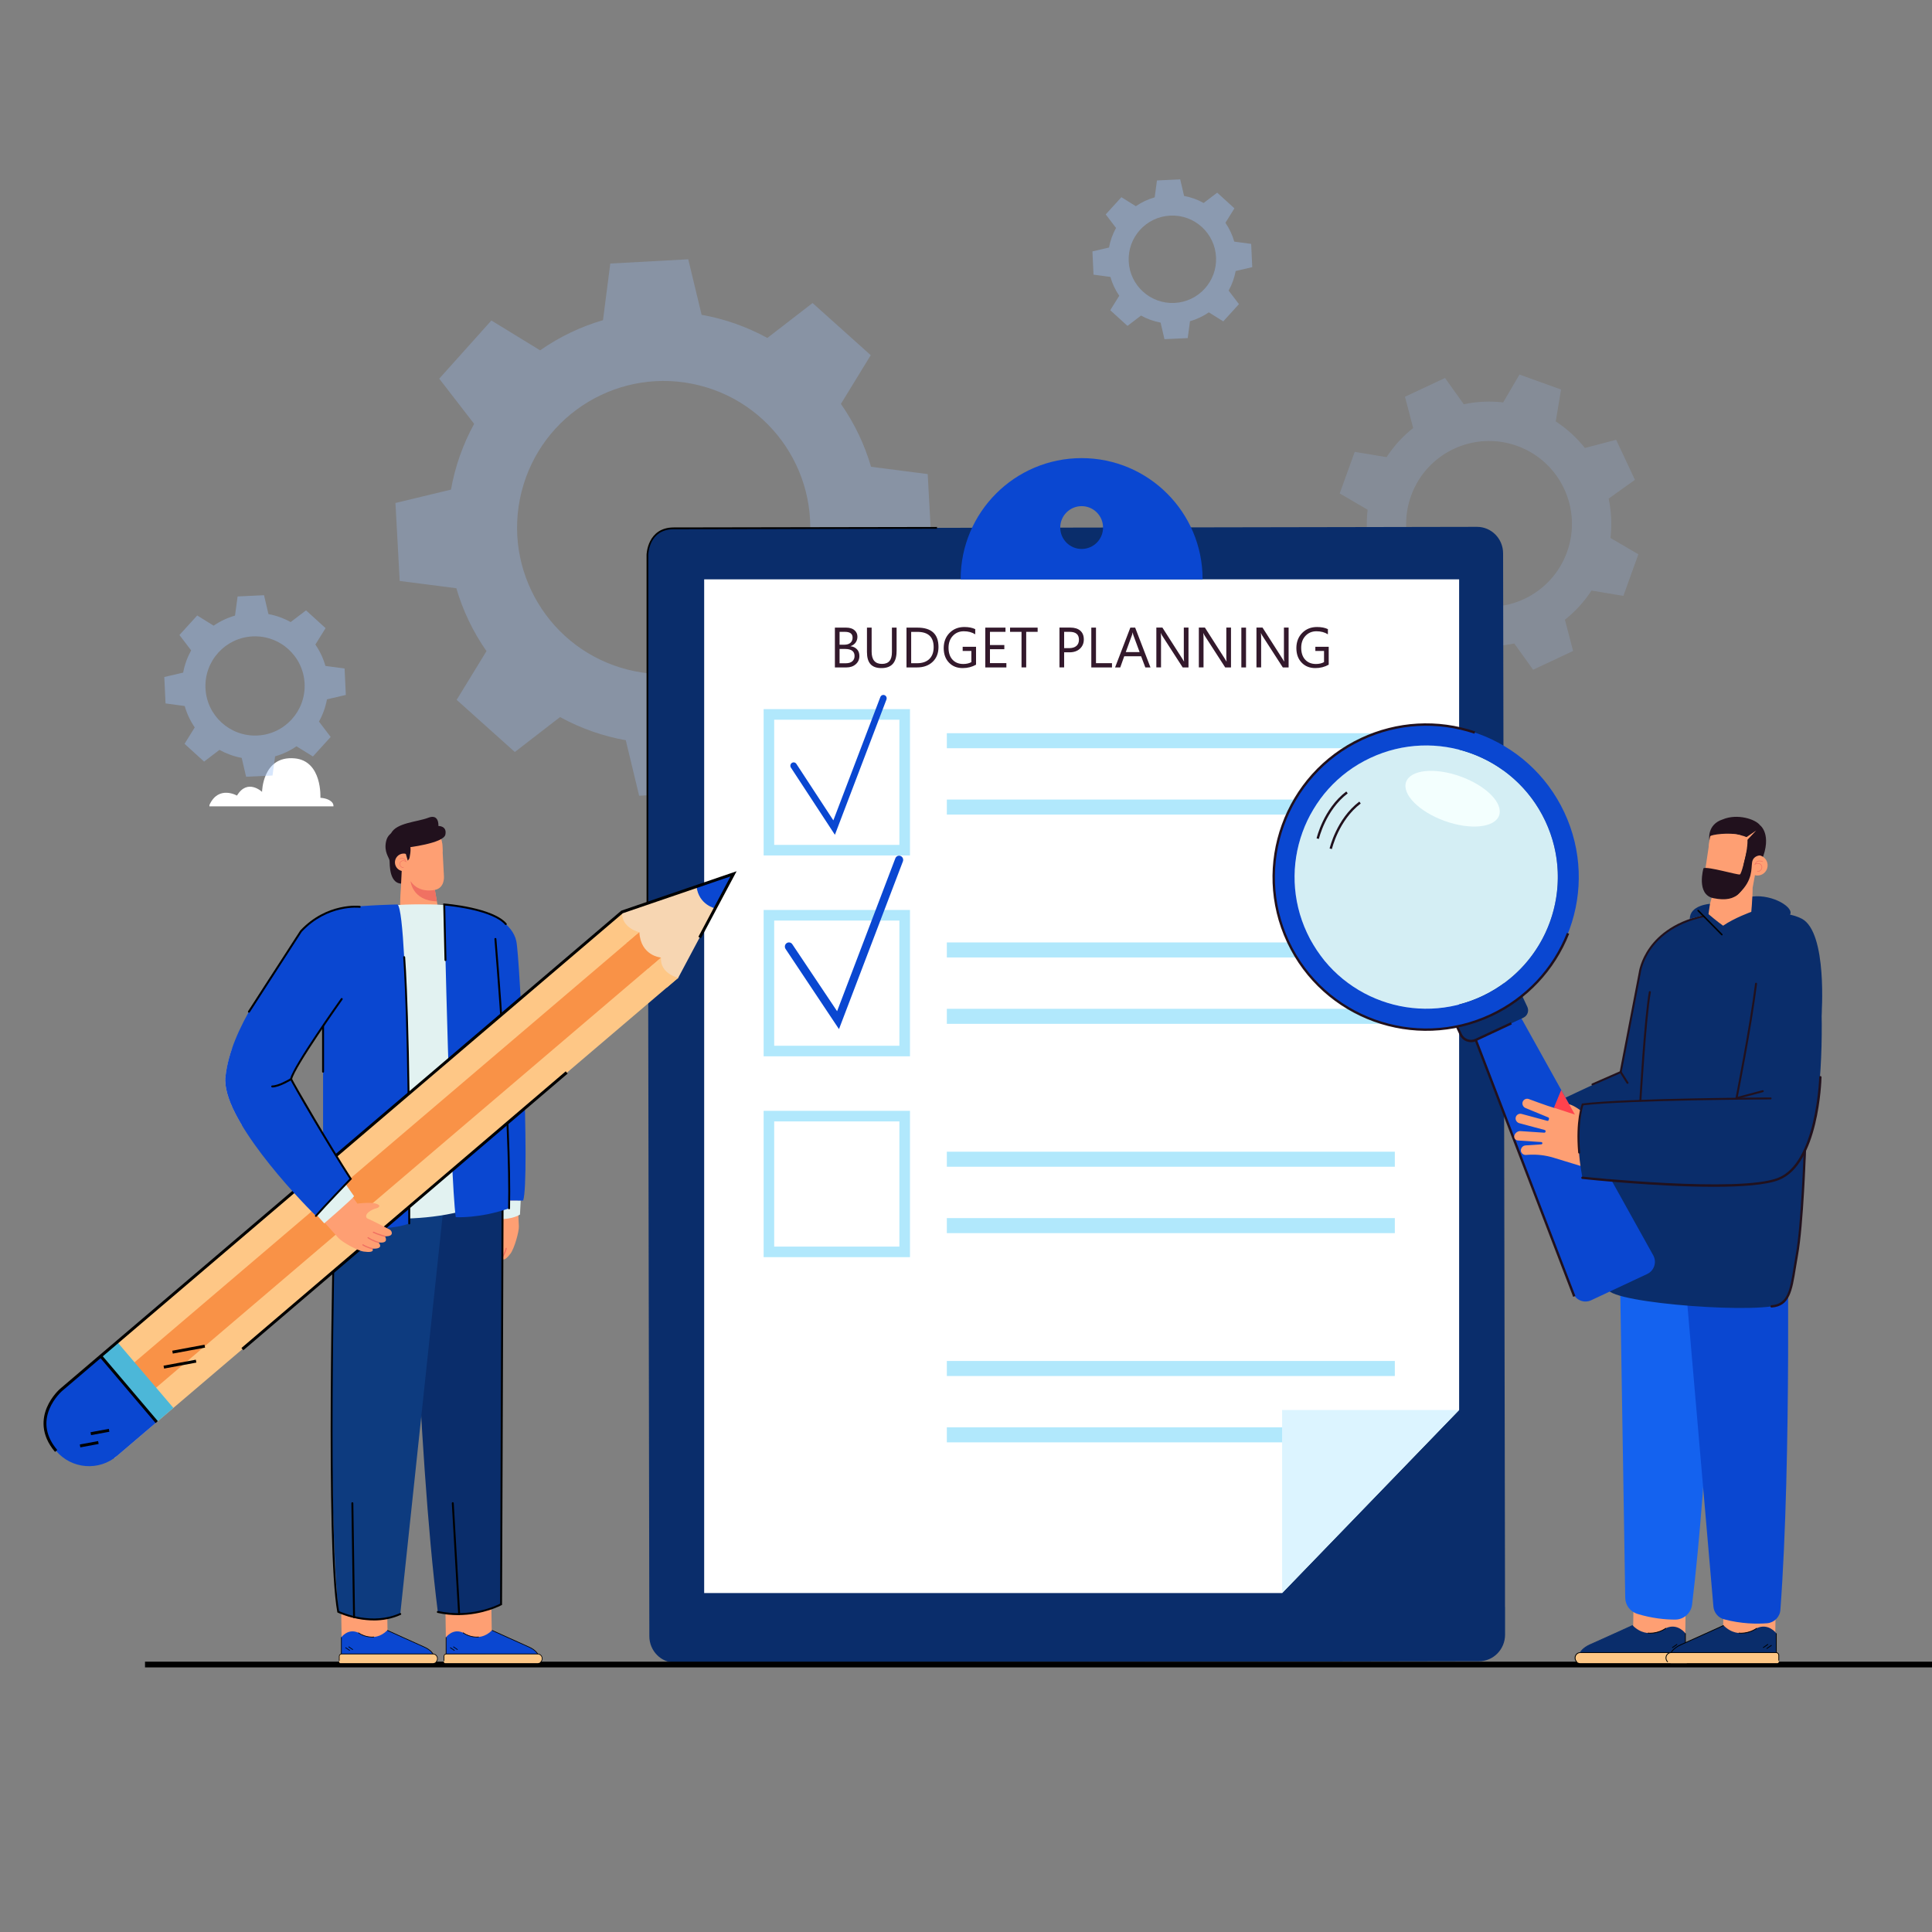 <svg xmlns="http://www.w3.org/2000/svg" viewBox="0 0 500 500"><rect x="0" y="0" width="500" height="500" fill="#808080" stroke="none"/><defs><style>.cls-1{fill:#f3fffe;}.cls-2{fill:#f7d6b2;}.cls-3{fill:#f99247;}.cls-4{fill:#f07162;}.cls-5{fill:#fff;}.cls-6{fill:#e2f2f1;}.cls-7{fill:#ff424d;}.cls-8{fill:#fec786;}.cls-9{fill:#fe9f73;}.cls-10{fill:#33192c;}.cls-11{fill:#b1e8fc;}.cls-12{fill:#dcf4ff;}.cls-13{fill:#d4eef4;}.cls-14{fill:#21111d;}.cls-15{fill:#0a47d1;}.cls-16{fill:#1462ef;}.cls-17{fill:#0a2d6b;}.cls-18{fill:#0d3b7f;}.cls-19{fill:#4cb7d8;}.cls-20{mix-blend-mode:multiply;}.cls-21{opacity:.2;}.cls-21,.cls-22,.cls-23{fill:#9bc0f7;}.cls-24{isolation:isolate;}.cls-22{opacity:.3;}.cls-23{opacity:.4;}</style></defs><g class="cls-24"><g id="Layer_1"><path class="cls-21" d="M353.94,131.92c-.41,3.45-.23,6.89,.47,10.19l-6.8,4.86,2.43,5.18,2.43,5.18,8.09-2.12c2.09,2.65,4.63,4.98,7.54,6.88l-1.37,8.25,5.38,1.94,5.38,1.94,4.22-7.22c3.45,.41,6.89,.23,10.19-.47l4.86,6.8,5.18-2.43,5.18-2.43-2.12-8.09c2.65-2.09,4.98-4.63,6.88-7.54l8.25,1.37,1.94-5.38,1.94-5.38-7.22-4.22c.41-3.45,.23-6.89-.47-10.19l6.8-4.86-2.43-5.18-2.43-5.18-8.09,2.12c-2.09-2.65-4.63-4.98-7.54-6.88l1.37-8.25-5.38-1.94-5.38-1.94-4.22,7.22c-3.45-.41-6.89-.23-10.19,.47l-4.86-6.8-5.18,2.43-5.18,2.43,2.12,8.09c-2.65,2.09-4.98,4.63-6.88,7.54l-8.25-1.37-1.94,5.38-1.94,5.38,7.22,4.22Zm38.72-16.51c11.14,4.03,16.91,16.33,12.88,27.47-4.03,11.14-16.33,16.91-27.47,12.88-11.14-4.03-16.91-16.33-12.88-27.47,4.03-11.14,16.33-16.91,27.47-12.88Z"></path><path class="cls-5" d="M86.3,208.68c.03-.36-.09-.74-.38-1.06-.54-.57-1.46-1.04-3-1.15,0,0,.53-9.58-6.7-10.21-8.3-.73-8.4,8.68-8.4,8.68,0,0-3.77-3.58-6.49,.96,0,0-4.7-2.72-7.07,2.3-.07,.16-.09,.32-.06,.48h32.11Z"></path><path class="cls-22" d="M122.7,109.7c-2.95,5.39-4.95,11.14-5.99,17.01l-14.37,3.46,.55,10.09,.55,10.09,14.66,1.89c1.67,5.73,4.28,11.23,7.8,16.27l-7.72,12.61,7.53,6.75,7.53,6.75,11.7-9.04c5.39,2.95,11.14,4.95,17.01,5.99l3.46,14.37,10.09-.55,10.09-.55,1.89-14.66c5.73-1.67,11.23-4.28,16.27-7.8l12.62,7.72,6.75-7.53,6.75-7.53-9.04-11.7c2.95-5.39,4.95-11.14,5.99-17.01l14.37-3.46-.55-10.09-.55-10.09-14.66-1.89c-1.67-5.73-4.28-11.23-7.8-16.27l7.72-12.61-7.53-6.75-7.53-6.75-11.7,9.04c-5.39-2.95-11.14-4.95-17.01-5.99l-3.46-14.37-10.09,.55-10.09,.55-1.89,14.66c-5.73,1.67-11.23,4.28-16.27,7.8l-12.61-7.72-6.75,7.53-6.75,7.53,9.04,11.7Zm58.29-9.96c20.32,5.1,32.66,25.7,27.56,46.02-5.1,20.32-25.7,32.66-46.02,27.56-20.32-5.1-32.66-25.7-27.56-46.02,5.1-20.32,25.7-32.66,46.02-27.56Z"></path><g><path class="cls-17" d="M389.49,415.88v-6.81s-.49-265.86-.49-265.86c0-3.8-3.03-6.87-6.76-6.86l-207.96,.38c-3.73,0-6.74,3.09-6.73,6.88l.5,279.84c0,3.8,3.03,6.87,6.76,6.86l207.96-.38c3.73,0,6.74-3.09,6.74-6.88v-7.16Z"></path><polygon class="cls-5" points="182.24 412.28 182.24 149.93 377.62 149.93 377.62 364.9 331.81 412.28 182.24 412.28"></polygon><path class="cls-15" d="M279.93,118.56c-17.29,0-31.31,14.02-31.31,31.31,0,.02,0,.04,0,.07h62.61s0-.04,0-.07c0-17.29-14.02-31.31-31.31-31.31Zm0,23.51c-3.06,0-5.54-2.48-5.54-5.54s2.48-5.54,5.54-5.54,5.54,2.48,5.54,5.54-2.48,5.54-5.54,5.54Z"></path><path class="cls-11" d="M235.5,221.39h-37.87v-37.87h37.87v37.87Zm-35.14-2.73h32.4v-32.4h-32.4v32.4Z"></path><path class="cls-11" d="M235.5,273.37h-37.87v-37.87h37.87v37.87Zm-35.14-2.73h32.4v-32.4h-32.4v32.4Z"></path><path class="cls-11" d="M235.5,325.35h-37.87v-37.87h37.87v37.87Zm-35.14-2.73h32.4v-32.4h-32.4v32.4Z"></path><g><rect class="cls-11" x="245.04" y="189.75" width="115.94" height="3.89"></rect><rect class="cls-11" x="245.04" y="206.92" width="115.94" height="3.89"></rect></g><g><rect class="cls-11" x="245.04" y="243.9" width="115.94" height="3.89"></rect><rect class="cls-11" x="245.04" y="261.08" width="115.94" height="3.89"></rect></g><g><rect class="cls-11" x="245.04" y="298.06" width="115.94" height="3.89"></rect><rect class="cls-11" x="245.04" y="315.24" width="115.94" height="3.89"></rect></g><g><rect class="cls-11" x="245.04" y="352.22" width="115.94" height="3.89"></rect><rect class="cls-11" x="245.04" y="369.39" width="115.94" height="3.89"></rect></g><path class="cls-15" d="M216.07,216.04l-11.38-17.38c-.26-.4-.16-.94,.23-1.21,.39-.27,.92-.16,1.18,.24l9.57,14.62,12.16-31.91c.17-.45,.66-.67,1.1-.49,.44,.18,.65,.68,.48,1.13l-13.34,35.01Z"></path><path class="cls-15" d="M217.13,266.34l-13.83-20.76c-.32-.49-.2-1.17,.29-1.5,.48-.33,1.14-.2,1.46,.29l11.59,17.33,15.07-39.56c.21-.56,.82-.83,1.36-.61,.54,.22,.81,.84,.6,1.4l-16.54,43.4Z"></path><polygon class="cls-12" points="377.62 364.9 331.81 412.28 331.81 364.9 377.62 364.9"></polygon><path d="M167.79,239.67h-.46v-96.06c0-.07,.16-7.1,7.04-7.11l68.12-.12v.46s-68.12,.12-68.12,.12c-6.43,.01-6.59,6.39-6.59,6.66v96.06Z"></path><g><path class="cls-10" d="M216.07,172.73v-10.3h2.93c.89,0,1.6,.22,2.12,.65,.52,.44,.78,1,.78,1.7,0,.58-.16,1.09-.47,1.52-.32,.43-.75,.74-1.31,.92v.03c.69,.08,1.25,.34,1.67,.79,.42,.44,.62,1.02,.62,1.73,0,.88-.32,1.59-.95,2.14-.63,.55-1.43,.82-2.39,.82h-3Zm1.21-9.2v3.32h1.24c.66,0,1.18-.16,1.56-.48,.38-.32,.57-.77,.57-1.35,0-1-.66-1.5-1.97-1.5h-1.39Zm0,4.41v3.71h1.64c.71,0,1.26-.17,1.65-.5,.39-.34,.59-.79,.59-1.38,0-1.22-.83-1.82-2.48-1.82h-1.39Z"></path><path class="cls-10" d="M232.03,168.56c0,2.89-1.3,4.34-3.91,4.34s-3.75-1.39-3.75-4.17v-6.3h1.21v6.22c0,2.11,.89,3.17,2.67,3.17s2.58-1.02,2.58-3.06v-6.33h1.21v6.13Z"></path><path class="cls-10" d="M234.6,172.73v-10.3h2.84c3.63,0,5.44,1.67,5.44,5.02,0,1.59-.5,2.87-1.51,3.83-1.01,.96-2.36,1.45-4.05,1.45h-2.73Zm1.21-9.2v8.11h1.54c1.35,0,2.4-.36,3.15-1.08,.75-.72,1.13-1.75,1.13-3.07,0-2.64-1.4-3.96-4.21-3.96h-1.61Z"></path><path class="cls-10" d="M252.6,172.02c-1.03,.58-2.18,.88-3.45,.88-1.47,0-2.66-.47-3.56-1.42-.91-.95-1.36-2.2-1.36-3.76s.5-2.9,1.51-3.92c1.01-1.02,2.28-1.53,3.83-1.53,1.12,0,2.06,.18,2.82,.55v1.34c-.83-.53-1.82-.79-2.96-.79s-2.1,.4-2.84,1.19c-.74,.79-1.11,1.82-1.11,3.09s.34,2.33,1.03,3.07c.68,.74,1.61,1.12,2.79,1.12,.8,0,1.5-.16,2.09-.48v-2.89h-2.25v-1.09h3.46v4.67Z"></path><path class="cls-10" d="M260.45,172.73h-5.46v-10.3h5.23v1.09h-4.02v3.42h3.72v1.08h-3.72v3.6h4.25v1.09Z"></path><path class="cls-10" d="M268.55,163.52h-2.97v9.2h-1.21v-9.2h-2.97v-1.09h7.14v1.09Z"></path><path class="cls-10" d="M275.4,168.83v3.89h-1.21v-10.3h2.83c1.1,0,1.95,.27,2.56,.8,.61,.54,.91,1.29,.91,2.27s-.34,1.78-1.01,2.4c-.67,.62-1.58,.93-2.72,.93h-1.36Zm0-5.31v4.22h1.26c.83,0,1.47-.19,1.91-.57,.44-.38,.66-.92,.66-1.61,0-1.36-.8-2.04-2.41-2.04h-1.41Z"></path><path class="cls-10" d="M287.77,172.73h-5.34v-10.3h1.21v9.2h4.14v1.09Z"></path><path class="cls-10" d="M297.75,172.73h-1.34l-1.09-2.89h-4.37l-1.03,2.89h-1.34l3.95-10.3h1.25l3.96,10.3Zm-2.82-3.97l-1.62-4.39c-.05-.14-.11-.37-.16-.69h-.03c-.05,.29-.1,.52-.17,.69l-1.6,4.39h3.57Z"></path><path class="cls-10" d="M307.56,172.73h-1.48l-5.3-8.21c-.13-.21-.24-.42-.33-.65h-.04c.04,.22,.06,.69,.06,1.41v7.44h-1.21v-10.3h1.57l5.16,8.08c.22,.34,.35,.56,.42,.69h.03c-.05-.3-.07-.8-.07-1.52v-7.25h1.21v10.3Z"></path><path class="cls-10" d="M318.56,172.73h-1.48l-5.3-8.21c-.13-.21-.24-.42-.33-.65h-.04c.04,.22,.06,.69,.06,1.41v7.44h-1.21v-10.3h1.57l5.16,8.08c.22,.34,.35,.56,.42,.69h.03c-.05-.3-.07-.8-.07-1.52v-7.25h1.21v10.3Z"></path><path class="cls-10" d="M322.47,172.73h-1.21v-10.3h1.21v10.3Z"></path><path class="cls-10" d="M333.47,172.73h-1.48l-5.3-8.21c-.13-.21-.24-.42-.33-.65h-.04c.04,.22,.06,.69,.06,1.41v7.44h-1.21v-10.3h1.57l5.16,8.08c.22,.34,.35,.56,.42,.69h.03c-.05-.3-.07-.8-.07-1.52v-7.25h1.21v10.3Z"></path><path class="cls-10" d="M343.87,172.02c-1.03,.58-2.18,.88-3.45,.88-1.47,0-2.66-.47-3.56-1.42-.91-.95-1.36-2.2-1.36-3.76s.5-2.9,1.51-3.92c1.01-1.02,2.28-1.53,3.83-1.53,1.12,0,2.06,.18,2.82,.55v1.34c-.83-.53-1.82-.79-2.96-.79s-2.1,.4-2.84,1.19c-.74,.79-1.11,1.82-1.11,3.09s.34,2.33,1.03,3.07c.68,.74,1.61,1.12,2.79,1.12,.8,0,1.5-.16,2.09-.48v-2.89h-2.25v-1.09h3.46v4.67Z"></path></g></g><path class="cls-23" d="M47.8,182.72c.57,2,1.45,3.86,2.6,5.53l-2.64,4.25,2.53,2.3,2.53,2.3,3.98-3.03c1.77,.98,3.7,1.69,5.75,2.07l1.14,4.88,3.42-.16,3.42-.16,.67-4.96c2-.57,3.86-1.45,5.53-2.6l4.25,2.64,2.3-2.53,2.3-2.53-3.03-3.98c.98-1.76,1.69-3.7,2.07-5.75l4.88-1.14-.16-3.42-.16-3.42-4.96-.67c-.57-2-1.45-3.86-2.6-5.53l2.64-4.25-2.53-2.3-2.53-2.3-3.98,3.03c-1.76-.98-3.7-1.69-5.75-2.07l-1.14-4.88-3.42,.16-3.42,.16-.67,4.96c-2,.57-3.86,1.45-5.53,2.6l-4.25-2.64-2.3,2.53-2.3,2.53,3.03,3.98c-.98,1.77-1.69,3.7-2.07,5.75l-4.88,1.14,.16,3.42,.16,3.42,4.96,.67Zm17.6-18.02c7.08-.33,13.1,5.14,13.43,12.22,.33,7.08-5.14,13.1-12.22,13.43-7.08,.33-13.1-5.14-13.43-12.22-.33-7.08,5.14-13.1,12.22-13.43Z"></path><path class="cls-23" d="M287.37,71.67c.5,1.76,1.28,3.4,2.29,4.87l-2.33,3.74,2.23,2.03,2.23,2.03,3.51-2.67c1.56,.87,3.26,1.49,5.06,1.82l1,4.29,3.01-.14,3.01-.14,.59-4.37c1.76-.5,3.4-1.28,4.87-2.29l3.74,2.33,2.03-2.23,2.03-2.23-2.67-3.51c.87-1.55,1.49-3.26,1.82-5.06l4.29-1-.14-3.01-.14-3.01-4.37-.59c-.5-1.76-1.28-3.4-2.29-4.87l2.33-3.74-2.23-2.03-2.23-2.03-3.51,2.67c-1.55-.87-3.26-1.49-5.06-1.82l-1-4.29-3.01,.14-3.01,.14-.59,4.37c-1.76,.5-3.4,1.28-4.87,2.29l-3.74-2.33-2.03,2.23-2.03,2.23,2.67,3.51c-.87,1.55-1.49,3.26-1.82,5.06l-4.29,1,.14,3.01,.14,3.01,4.37,.59Zm15.51-15.87c6.24-.29,11.54,4.53,11.83,10.77,.29,6.24-4.53,11.54-10.77,11.83-6.24,.29-11.54-4.53-11.83-10.77-.29-6.24,4.53-11.54,10.77-11.83Z"></path><rect x="37.53" y="430.04" width="491.2" height="1.48"></rect><g><polygon class="cls-9" points="422.55 427.27 436.08 427.46 436.27 414.7 422.8 413.02 422.55 427.27"></polygon><polygon class="cls-9" points="445.84 427.27 459.37 427.46 459.56 414.7 446.09 413.02 445.84 427.27"></polygon><path class="cls-16" d="M444.4,316.84c-.45,13.17-2.4,64.71-6.49,98.42-.27,2.22-2.15,3.9-4.39,3.89-2.48,0-5.93-.3-9.75-1.47-1.85-.56-3.13-2.24-3.16-4.17l-1.67-102.59c0-.25,.01-.5,.05-.74l.08-.51c.43-2.79,3.33-4.47,5.97-3.46l16.52,6.35c1.76,.68,2.9,2.39,2.84,4.28Z"></path><path class="cls-15" d="M462.57,314.19s1.12,63.37-1.81,102.46c-.14,1.85-1.61,3.31-3.46,3.45-2.62,.2-6.61,.17-11.1-1.02-1.52-.4-2.63-1.72-2.77-3.29l-7.84-90.88-4.83-25.23,31.81,14.52Z"></path><path class="cls-17" d="M467.61,294.02c-.28,2.53-1.79,40.09-6.01,43.19-4.21,3.1-44.53,.12-45.47-3.54-.94-3.66,1.04-42.91,1.04-42.91l50.43,3.26Z"></path><path class="cls-17" d="M422.09,276.32c-.54,0-22.11,10.17-22.11,10.17l4.7,8.29,12.19-3.11,5.22-15.34Z"></path><path class="cls-17" d="M461.52,237.4c-5.31-.55-19.28-.58-19.28-.58,0,0-1.83,.55-1.25,.25-15.32,3.25-16.63,14.73-16.63,14.73l-6.4,33.27-8.35,.74c-2.53,5.22-.07,19-.07,19l40.7,3.19s8.81,1.15,15.9-8.61c4.69-6.46,5.7-25.82,5.22-39.92,0,0-1.57-21.21-9.82-22.07Z"></path><path class="cls-14" d="M421.29,280.47c-.11,.05-.25,0-.32-.1l-1.82-2.89,.02-.1,4.93-25.62c.03-.23,.43-3.21,2.83-6.56,2.25-3.14,6.76-7.2,15.47-8.66,.14-.02,.27,.07,.3,.21,.02,.14-.07,.27-.21,.3-8.52,1.43-12.93,5.37-15.12,8.43-2.38,3.31-2.75,6.33-2.75,6.36v.02s-4.91,25.53-4.91,25.53l1.71,2.72c.08,.12,.04,.28-.08,.35-.01,0-.03,.01-.04,.02Z"></path><path class="cls-14" d="M412.23,280.88c-.13,.05-.28,0-.33-.13-.06-.13,0-.28,.13-.34l7.3-3.2c.13-.05,.28,0,.34,.13,.06,.13,0,.28-.13,.34l-7.3,3.2s0,0,0,0Z"></path><path class="cls-17" d="M459.2,246.82l-4.96-8.31-8.71,2.63-3.53-3.76s-.75,3.47-.73,3.76c.02,.29,3.98,4.4,4.49,4.36,.51-.04,13.44,1.33,13.44,1.33Z"></path><path class="cls-14" d="M458.49,338.39c-.16,0-.29-.12-.3-.28-.01-.16,.11-.31,.28-.32,4.18-.3,4.76-3.86,5.71-9.75,.17-1.06,.35-2.15,.56-3.33,1.42-7.83,2.04-26.78,2.05-26.97,0-.16,.14-.29,.3-.29,0,0,0,0,0,0,.16,0,.29,.14,.29,.31,0,.19-.63,19.19-2.05,27.06-.21,1.17-.39,2.26-.56,3.32-.96,5.97-1.6,9.91-6.25,10.25,0,0-.01,0-.02,0Z"></path><g><path class="cls-15" d="M393.02,262.28l-5.69,2.67-.37,.18-5.69,2.67,25.81,66.81c.73,1.88,2.89,2.75,4.72,1.89l14.49-6.79c1.82-.85,2.54-3.08,1.56-4.84l-34.82-62.59Z"></path><path class="cls-17" d="M376.48,257.76h18.64v6.99c0,1.16-.94,2.1-2.1,2.1h-14.44c-1.16,0-2.1-.94-2.1-2.1v-6.99h0Z" transform="translate(-74.84 188.44) rotate(-25.1)"></path><path class="cls-14" d="M391.27,265.11l-9.19,4.3c-1.62,.76-3.56,.06-4.32-1.56l-2.61-5.57,.56-.26,2.61,5.57c.61,1.31,2.18,1.88,3.49,1.26l9.19-4.3,.26,.56Z"></path><g class="cls-20"><circle class="cls-13" cx="369.11" cy="227" r="34.06" transform="translate(-64.21 229.53) rotate(-31.93)"></circle></g><ellipse class="cls-1" cx="375.92" cy="206.7" rx="6.11" ry="12.79" transform="translate(53.62 489.82) rotate(-70.1)"></ellipse><rect class="cls-14" x="394.37" y="266.77" width=".62" height="71.08" transform="translate(-82.15 161.62) rotate(-21.01)"></rect><path class="cls-14" d="M341.33,217.11l-.6-.14c.02-.08,1.76-7.64,7.69-12.14l.37,.49c-5.74,4.37-7.44,11.71-7.46,11.78Z"></path><path class="cls-14" d="M344.7,219.73l-.6-.14c.02-.08,1.76-7.64,7.69-12.14l.37,.49c-5.74,4.37-7.44,11.71-7.46,11.78Z"></path><path class="cls-15" d="M338.26,241.44c-7.98-17.03-.64-37.31,16.39-45.29,17.03-7.98,37.31-.64,45.29,16.39,7.98,17.03,.64,37.31-16.39,45.29-17.03,7.98-37.31,.64-45.29-16.39Zm47.59,21.3c19.74-9.25,28.25-32.75,19-52.49-9.25-19.74-32.75-28.25-52.49-19-19.74,9.25-28.25,32.75-19,52.49,9.25,19.74,32.75,28.25,52.49,19Z"></path><path class="cls-14" d="M385.98,263.02c-19.87,9.31-43.6,.72-52.9-19.15-9.31-19.87-.72-43.6,19.15-52.9,9.31-4.36,19.81-4.96,29.55-1.68l-.2,.59c-9.59-3.23-19.92-2.64-29.09,1.66-19.56,9.16-28.01,32.52-18.85,52.08,9.16,19.56,32.52,28.01,52.08,18.85,9.08-4.25,16.11-11.72,19.8-21.04l.58,.23c-3.75,9.46-10.89,17.05-20.11,21.37Z"></path></g><path class="cls-9" d="M393.61,297.71c-.02-.66,.55-1.24,1.2-1.28l4.08-.27c.13,0,.24-.1,.27-.22h0c.05-.18-.08-.36-.27-.38l-6.04-.4c-.69-.05-1.11-.63-.93-1.3h0c.18-.67,.89-1.18,1.58-1.13l6.16,.41c.14,0,.27-.08,.31-.22l.03-.1c.04-.16-.05-.32-.21-.37l-6.6-1.77c-.64-.17-1.08-.85-.93-1.49,.16-.68,.85-1.09,1.52-.91l6.65,1.79c.16,.04,.32-.05,.37-.21l.08-.31c.04-.15-.04-.3-.18-.36l-5.9-2.44c-.61-.25-.97-.98-.73-1.6,.25-.65,.99-.97,1.63-.7,0,0,4.97,1.86,6.45,2.25l1.37,.07c-2.01,1.88,.26-.69,1.91-1.02,1.83-.37,6.67,4.11,6.67,4.11,.22,.39,0,1.25-.36,1.89-1.35,7.17-1.62,8.26-2.16,10.16l-7.46-2.28c-2.15-.66-4.4-.92-6.65-.77l-.56,.04c-.69,.05-1.29-.49-1.32-1.19Z"></path><path class="cls-17" d="M409.6,285.82s-2.46,6.41-.07,19l8.38,.47-2.01-15.41-6.3-4.06Z"></path><path class="cls-17" d="M452.46,236.03s9.29-.64,13.82,1.72c6.76,3.53,5.13,25.12,5.13,25.12,0,0-5.74-2.88-6.11-3.89-.38-1.01-12.84-22.95-12.84-22.95Z"></path><path class="cls-14" d="M449.48,284.57s-.1,.03-.15,.01c-.14-.03-.23-.16-.2-.3,.04-.18,3.66-18.34,5.08-29.73,.02-.14,.15-.24,.29-.22,.14,.02,.24,.15,.22,.29-1.42,11.41-5.05,29.59-5.08,29.77-.02,.09-.08,.15-.15,.19Z"></path><path class="cls-14" d="M424.37,285s.1,.06,.15,.06c.14,0,.26-.1,.27-.24,.01-.21,1.22-21.1,2.44-28.02,.02-.14-.07-.27-.21-.3-.14-.02-.27,.07-.3,.21-1.23,6.95-2.44,27.87-2.45,28.08,0,.08,.03,.16,.09,.21Z"></path><path class="cls-14" d="M456.3,282.63s-.02,0-.03,.01l-6.79,1.8c-.14,.04-.28-.05-.31-.18-.04-.14,.04-.28,.18-.31l6.79-1.8c.14-.04,.28,.05,.31,.18,.03,.13-.03,.25-.15,.3Z"></path><path class="cls-14" d="M458.33,284.5s-.06,.02-.1,.02c-.37,0-36.63,.15-48.45,1.53-.26,.79-1.47,4.85-.84,12.2,.01,.14-.09,.27-.23,.28-.14,.01-.27-.09-.28-.23-.71-8.32,.86-12.4,.92-12.57l.06-.14,.15-.02c11.68-1.4,48.29-1.55,48.66-1.55,.14,0,.26,.11,.26,.26,0,.11-.06,.2-.16,.24Z"></path><path class="cls-14" d="M443.55,307.14c-14.81,0-32.93-1.91-34.05-2.03-.16-.02-.28-.16-.27-.33,.02-.16,.16-.28,.33-.27,.4,.04,40.51,4.27,50.59,.32,9.96-3.9,10.65-25.84,10.66-26.06,0-.16,.14-.3,.31-.29,.16,0,.29,.14,.29,.31-.02,.92-.71,22.55-11.04,26.6-3.32,1.3-9.69,1.75-16.82,1.75Z"></path><path class="cls-9" d="M442.66,216.12l-1.54,10.29s-.66,3.46,2.3,4.34l-1.26,4.56c-.47,1.69,.31,3.5,1.88,4.27,.77,.38,1.7,.71,2.79,.87,3.46,.52,5.72-1.81,6.2-3.07,.48-1.26,.55-7.62,.55-7.62l.56-3.05,1.38-11.92-12.86,1.34Z"></path><path class="cls-14" d="M455.5,213.58s3.21,2.32,.42,9.08l-1.21-.88,1-3.66-.21-4.54Z"></path><path class="cls-9" d="M452.25,223.56c-.22,1.44,.77,2.78,2.2,3,1.43,.21,2.77-.78,2.98-2.22,.22-1.44-.77-2.78-2.2-3-1.43-.21-2.77,.78-2.98,2.22Z"></path><path class="cls-4" d="M454.8,225.58c.54,.08,.96-.27,1.14-.66,.21-.46,.12-.95-.23-1.25-.52-.44-1.08-.29-1.37-.16,.16-.28,.36-.47,.62-.56,.55-.21,1.16,.09,1.16,.1,.04,.02,.08,0,.1-.03,.02-.04,0-.08-.03-.1-.03-.01-.66-.33-1.28-.1-.35,.13-.62,.42-.8,.85l-.1,.24,.21-.16s.74-.53,1.4,.03c.37,.31,.33,.78,.19,1.08-.14,.31-.49,.65-.98,.58,0,0,0,0-.01,0-.04,0-.08,.02-.08,.06,0,.04,.02,.08,.06,.08,0,0,.01,0,.02,0Z"></path><path class="cls-14" d="M440.86,224.69s-1.98,6.83,2.58,7.76c6.53,1.34,7.73-2.35,8.58-5.38l1.02-6.37,.07-1.88h0c-.54,.46-.93,1.08-1.1,1.78-.36,1.51-1.32,5.58-1.73,5.71-.57,.18-8.3-2.13-9.43-1.61Z"></path><path class="cls-14" d="M453.1,218.94l1.48-.99,.86,3.44s-1.71,.03-1.99,1.75c-.29,1.73,.24,4.57-3.34,8.01-3.58,3.44,1.11-5.76,1.19-6.1,.08-.33,1.8-6.11,1.8-6.11Z"></path><path class="cls-14" d="M455.5,213.58c-1.18-1.59-5.88-3.09-9.63-1.53h0c-4.2,1.33-3.55,5.41-3.44,5.54l.06-.03c-.03,.09-.06,.17-.09,.26,0,0,.2-.24,.61-.55l1.71-.95c.93-.36,2.15-.6,3.66-.48,1.5,.13,2.79,.4,3.8,.89,.15,.93,.12,2.71-.73,6.11-1.29,5.19,1.96-.85,3.16-3.17,.11,.48,.16,1.02,.14,1.61,0,0,3.11-4.53,.74-7.71Z"></path><path class="cls-9" d="M442.22,219.01s.21-2.13,.38-2.58c.17-.45,5.07-1.07,7.59-.34s-2.89,2.83-2.95,2.82c-.06,0-5.03,.09-5.03,.09Z"></path><polygon class="cls-9" points="451.67 216.87 454.5 214.93 451.65 217.96 451.67 216.87"></polygon><path class="cls-17" d="M442.54,233.9l-.38,2.68s2.3,1.96,3.78,2.99c2.93-2.03,7.31-3.59,7.31-3.59l.28-3.96c5.43-.62,11.07,3.03,9.65,4.79-1.41,1.76-8.77,2.3-10.72,2.94-1.93,.63-6.85,2.13-6.85,2.13-1.29-.96-4.77-5.04-4.77-5.04l-3.51,.98c-.07-3.57,5.21-3.91,5.21-3.91Z"></path><path d="M445.61,242.08c-.05,0-.1-.02-.14-.06l-6.14-6.23c-.08-.08-.08-.2,0-.28,.08-.08,.2-.08,.28,0l6.14,6.23c.08,.08,.08,.2,0,.28-.04,.04-.09,.06-.14,.06Z"></path><polygon class="cls-7" points="404.04 282.09 407.58 288.45 402.15 286.68 404.04 282.09"></polygon><g><path class="cls-8" d="M436.29,427.67h-11.82l-4.79-5.36-8.77,5.36h-1.89c-.65,0-1.25,.45-1.37,1.11-.16,.88,.49,1.65,1.32,1.65h27.49c.2,0,.37-.17,.37-.38v-1.84c0-.3-.24-.55-.53-.55Z"></path><path class="cls-17" d="M436.18,427.69v-4.98s-1.99-2.75-5.02-1.35c0,0-4.59,3.34-8.63-.7l-10.04,4.57s-2.75,.94-3.5,2.46h27.19Z"></path><rect x="436.08" y="422.71" width=".2" height="4.95"></rect><path d="M427.05,422.76c-.38,0-.62-.03-.62-.03l.03-.2s2.39,.34,4.65-1.25l.11,.17c-1.61,1.14-3.29,1.32-4.17,1.32Z"></path><polygon points="433.74 426.76 433.63 426.59 434.91 425.7 435.02 425.87 433.74 426.76"></polygon><polygon points="432.82 426.51 432.71 426.34 433.99 425.45 434.1 425.62 432.82 426.51"></polygon><path d="M408.03,430.19c-.32-.28-.51-.69-.51-1.13,0-.82,.65-1.48,1.45-1.48h27.18c.43,0,.78,.36,.78,.8v1.38h-.2v-1.38c0-.32-.26-.59-.57-.59h-27.18c-.69,0-1.24,.57-1.24,1.28,0,.38,.16,.73,.44,.97l-.13,.16Z"></path><path class="cls-17" d="M409.06,427.73l-.18-.09s.57-1.21,2.63-2.11c2.02-.88,10.9-4.92,10.99-4.96l.08,.19c-.09,.04-8.97,4.08-10.99,4.97-1.98,.86-2.52,1.99-2.52,2Z"></path></g><g><path class="cls-8" d="M459.81,427.67h-11.82l-4.79-5.36-8.77,5.36h-1.89c-.65,0-1.25,.45-1.37,1.11-.16,.88,.49,1.65,1.32,1.65h27.49c.2,0,.37-.17,.37-.38v-1.84c0-.3-.24-.55-.53-.55Z"></path><path class="cls-17" d="M459.71,427.69v-4.98s-1.99-2.75-5.02-1.35c0,0-4.59,3.34-8.63-.7l-10.04,4.57s-2.75,.94-3.5,2.46h27.19Z"></path><rect x="459.61" y="422.71" width=".2" height="4.95"></rect><path d="M450.57,422.76c-.38,0-.62-.03-.62-.03l.03-.2s2.39,.34,4.65-1.25l.11,.17c-1.61,1.14-3.29,1.32-4.17,1.32Z"></path><polygon points="457.26 426.76 457.15 426.59 458.43 425.7 458.55 425.87 457.26 426.76"></polygon><polygon points="456.34 426.51 456.23 426.34 457.51 425.45 457.63 425.62 456.34 426.51"></polygon><path d="M431.55,430.19c-.32-.28-.51-.69-.51-1.13,0-.82,.65-1.48,1.45-1.48h27.18c.43,0,.78,.36,.78,.8v1.38h-.2v-1.38c0-.32-.26-.59-.57-.59h-27.18c-.69,0-1.24,.57-1.24,1.28,0,.38,.16,.73,.44,.97l-.13,.16Z"></path><path d="M432.58,427.73l-.18-.09s.57-1.21,2.63-2.11c2.02-.88,10.9-4.92,10.99-4.96l.08,.19c-.09,.04-8.97,4.08-10.99,4.97-1.98,.86-2.52,1.99-2.52,2Z"></path></g></g><g><g><path class="cls-9" d="M103.83,214.91s3.7-1.81,7.13-.84c1.98,.57,3.38,2.35,3.49,4.41l.11,2.01-10.61-3.88s-1.6,.86-1.48,.62c.12-.24,1.36-2.33,1.36-2.33Z"></path><g><path class="cls-9" d="M114.44,218.26l.45,8.5s.29,3.03-2.35,3.55l.71,4.02c.26,1.5-.56,2.98-1.98,3.52-.7,.26-1.53,.47-2.49,.52-3.04,.16-4.8-2.03-5.11-3.15-.31-1.12,.16-6.6,.16-6.6l-.23-2.67-.21-10.37,11.05,2.69Z"></path><path class="cls-14" d="M103.83,214.78s-3.22,.02-3.89,2.87c-.67,2.85,.8,4.27,.88,5.1,.07,.84-.2,6.52,3.75,5.88l.57-9.39-1.58-3.64,.27-.83Z"></path><path class="cls-9" d="M106.77,223.06c.07,1.26-.9,2.33-2.16,2.4-1.26,.07-2.33-.9-2.4-2.16-.07-1.26,.9-2.33,2.16-2.4,1.26-.07,2.33,.9,2.4,2.16Z"></path><path class="cls-4" d="M104.39,224.59c-.47,.03-.81-.31-.93-.66-.15-.41-.03-.83,.3-1.06,.49-.34,.96-.16,1.2-.02-.11-.25-.28-.43-.49-.54-.46-.22-1.01-.01-1.01-.01-.03,.01-.07,0-.08-.04-.01-.03,0-.07,.04-.08,.02,0,.6-.23,1.11,.01,.3,.14,.51,.41,.62,.8l.07,.22-.17-.15s-.59-.52-1.21-.09c-.34,.24-.35,.64-.26,.91,.1,.28,.37,.6,.8,.58,0,0,0,0,.01,0,.03,0,.06,.02,.07,.06,0,.03-.02,.07-.06,.07,0,0,0,0-.01,0Z"></path><path class="cls-4" d="M106.25,228.05s.45,5.07,6.82,5.22l-.52-2.97s-4.07,1.05-6.29-2.25Z"></path><polygon class="cls-9" points="103.77 229.32 103.98 225.02 105.05 225.08 105.28 229.37 103.77 229.32"></polygon></g><path class="cls-14" d="M104.42,214.66s-.65,1.82,.73,4.72c1.38,2.9-3.19-.94-3.19-.94,0,0,.07-4.36,2.46-3.78Z"></path></g><path class="cls-14" d="M105.15,219.38s9.64-1.09,10.11-3.38c.48-2.3-1.8-2.24-1.8-2.24,0,0,.25-3.24-2.61-2.13-2.87,1.11-8.29,1.27-9.66,4.06-1.38,2.79,3.97,3.69,3.97,3.69Z"></path><path class="cls-14" d="M105.03,221.01l.51,1.74,.39-.55s.69-2.58,.06-3.76-2.83,.68-2.83,.68l1.87,1.89Z"></path><polygon class="cls-9" points="100.37 426.44 88.45 426.6 88.28 415.36 100.15 413.88 100.37 426.44"></polygon><polygon class="cls-9" points="127.34 426.44 115.43 426.6 115.26 415.36 127.13 413.88 127.34 426.44"></polygon><g><path class="cls-9" d="M127.67,325.45c-1.82,2.34-2.29,.03-2.29,.03-1.11,1.16-1.67,.94-1.94,.55-.2-.28-.25-.65-.14-.97,.33-1.05,1.37-4.23,2.13-6.19-.18-1.35-2.43-.78-3.56-.1-.58,.35-1.58,.43-.66-1.1,.74-1.25,3.33-3.21,3.33-3.21l-1.18-7.49,10.45,.49s.4,8.61,.47,9.91c.07,1.3-1.14,5.73-2.2,7.11-1.93,2.51-2.12,1.02-2.12,1.02-2.24,2.41-2.27-.04-2.27-.04Z"></path><path class="cls-4" d="M126.93,322.66c0-.07-.04-.13-.11-.15-.08-.03-.17,.02-.2,.1-.39,1.14-1.37,2.78-1.38,2.8-.04,.07-.02,.17,.05,.21,.07,.04,.17,.02,.21-.05,.04-.07,1-1.68,1.41-2.86,0-.02,0-.03,0-.05Z"></path><path class="cls-4" d="M128.91,322.7c0-.07-.05-.14-.12-.16-.08-.02-.17,.04-.18,.12-.29,1.44-1.05,2.7-1.06,2.71-.04,.07-.02,.17,.05,.21,.07,.04,.17,.02,.21-.05,.03-.05,.79-1.31,1.1-2.81,0,0,0-.02,0-.03Z"></path><path class="cls-4" d="M131.15,323.08c0-.07-.05-.14-.12-.15-.08-.02-.17,.03-.19,.12-.29,1.24-1.03,2.35-1.03,2.36-.05,.07-.03,.17,.04,.22,.07,.05,.17,.03,.22-.04,.03-.05,.78-1.17,1.08-2.46,0-.01,0-.02,0-.03Z"></path></g><path class="cls-6" d="M134.76,310.69l-.19,3.64s-1.9,1.27-5.39,1.17l.88-4.82h4.7Z"></path><path class="cls-17" d="M106.29,299.61s1.58,74.55,7.02,117.57c0,0,7.25,2.28,16.36-1.98l.39-109.88,1.32-16.46-25.09,10.75Z"></path><path class="cls-18" d="M87.15,300.33s-3.19,73.49,.38,116.79c0,0,6.77,4.27,16.06,.57l11.23-105.59,4.77-28.25-32.44,16.47Z"></path><path d="M96.73,419.36c-5.12,0-9.25-1.99-9.31-2.01l-.11-.06-.02-.12c-3.05-16.52-1.1-97.92-1.08-98.74,0-.14,.12-.24,.25-.24h0c.14,0,.25,.12,.24,.26-.02,.82-1.96,81.75,1.05,98.51,1.02,.46,8.68,3.72,15.73,.52,.13-.06,.28,0,.33,.12,.06,.13,0,.28-.12,.33-2.34,1.06-4.75,1.44-6.97,1.44Z"></path><path d="M118.53,417.99c-1.65,0-3.42-.16-5.27-.57-.14-.03-.22-.16-.19-.3,.03-.14,.17-.22,.3-.19,8.33,1.82,15.06-1.38,16.06-1.89l.39-103.37c0-.14,.25-.43,.25-.57,0-3.58,0,.32,0,.32,.14,0,.25,.11,.25,.25l-.39,103.67-.13,.07c-.06,.03-4.72,2.57-11.27,2.57Z"></path><path class="cls-15" d="M126.68,236.43s5.95,2.43,6.94,7.13c.99,4.71,3.57,61.54,1.78,67.13h-8.72v-74.27Z"></path><path class="cls-6" d="M84.08,269.18l3.96,44.81s23.5,5.18,41.75-4.4c0,0-2.92-69.53-3.49-72.35-.68-3.32-18.87-3.59-26.47-2.78,0,0-11.77-.29-18.06,3.18l2.31,31.54Z"></path><path class="cls-15" d="M83.61,259.08v57.54s15.02,2.87,22.3,0c0,0-.04-80.1-3.02-82.54-.37,0-7.85,.15-13.2,.81-5.34,.66-6.09,24.19-6.09,24.19Z"></path><path class="cls-15" d="M114.96,234.08s1.51,70.45,2.99,80.92c0,0,6.06,.4,13.79-2.28,0,0-1.39-73.49-3.39-75.45-1.99-1.96-13.4-3.18-13.4-3.18Z"></path><path class="cls-6" d="M103.85,234.18s9.44-.22,11.02,.07c0,0-1.24,3.72-1.45,3.86-.2,.15-6.31,1.39-6.31,1.39,0,0-2.08-1.23-2.18-1.64-.09-.42-1.08-3.69-1.08-3.69Z"></path><path d="M83.61,277.6c-.14,0-.25-.11-.25-.25v-11.86c0-.14,.11-.25,.25-.25s.25,.11,.25,.25v11.86c0,.14-.11,.25-.25,.25Z"></path><path d="M105.91,316.87h0c-.14,0-.25-.11-.25-.25,.12-51-1.29-68.72-1.31-68.89-.01-.14,.09-.26,.23-.27,.13,0,.26,.09,.27,.23,.01,.17,1.43,17.91,1.31,68.93,0,.14-.11,.25-.25,.25Z"></path><path d="M131.75,312.96h0c-.14,0-.25-.11-.25-.25,.49-21.89-3.5-69.23-3.54-69.7-.01-.13,.09-.25,.23-.26,.15,0,.26,.09,.27,.22,.04,.48,4.03,47.84,3.54,69.75,0,.13-.11,.24-.25,.24Z"></path><path d="M115.29,248.72c-.14,0-.25-.11-.25-.25l-.33-14.66,.28,.02c.51,.04,12.55,1.03,16.1,5.16,.09,.11,.08,.26-.03,.35-.1,.09-.26,.08-.35-.03-3.13-3.64-13.64-4.79-15.49-4.96l.32,14.1c0,.14-.11,.25-.25,.26h0Z"></path><path class="cls-8" d="M64.42,286.52c1.53-7.78-1.82-12.69-4.33-15.28-.86,2.49-1.48,4.99-1.75,7.49-.35,3.36,1.46,7.79,4.23,12.43,.81-1.15,1.46-2.66,1.85-4.64Z"></path><g><path class="cls-14" d="M84.38,240.97c.05,0,.1-.02,.14-.07,1.65-2.19,4.33-3.09,4.36-3.09,.09-.03,.14-.13,.11-.21-.03-.09-.13-.14-.21-.11-.11,.04-2.82,.93-4.53,3.21-.06,.08-.04,.18,.03,.24,.03,.02,.07,.03,.1,.03Z"></path><path class="cls-14" d="M84.71,242.54c.05,0,.1-.02,.14-.07,1.65-2.19,4.33-3.09,4.36-3.09,.09-.03,.14-.13,.11-.21s-.13-.14-.21-.11c-.11,.04-2.82,.93-4.53,3.21-.06,.08-.04,.18,.03,.24,.03,.02,.07,.03,.1,.03Z"></path></g><path d="M91.63,418.76c-.14,0-.25-.11-.25-.25l-.44-29.48c0-.14,.11-.25,.25-.25h0c.14,0,.25,.11,.25,.25l.44,29.48c0,.14-.11,.25-.25,.25h0Z"></path><path d="M118.83,417.99c-.13,0-.24-.1-.25-.24l-1.65-28.72c0-.14,.1-.26,.24-.26,.14-.01,.26,.1,.26,.24l1.65,28.72c0,.14-.1,.26-.24,.26,0,0,0,0-.01,0Z"></path><g><g><rect class="cls-8" x="84.1" y="210.84" width="22.4" height="191.7" transform="translate(-76.35 578.13) rotate(-130.43)"></rect><rect class="cls-3" x="90.99" y="210.84" width="8.62" height="191.7" transform="translate(-76.35 578.13) rotate(-130.43)"></rect><rect class="cls-19" x="24.26" y="354.86" width="22.4" height="5.64" transform="translate(-213.8 616.63) rotate(-130.43)"></rect><path class="cls-15" d="M14.53,375.51h0c4.01,4.71,11.08,5.27,15.79,1.26l10.25-8.74-14.53-17.05-10.25,8.74c-4.71,4.01-5.27,11.08-1.26,15.79Z"></path><path class="cls-2" d="M189.84,226.14l-14.32,26.92h0c-1.42,1.21-3.58,1.02-4.81-.43-1.23-1.45-1.08-3.61,.34-4.82-1.42,1.21-3.83,.73-5.37-1.08-1.54-1.81-1.64-4.26-.22-5.48-1.42,1.21-3.58,1.02-4.81-.43-1.23-1.45-1.08-3.61,.34-4.82h0l28.85-9.86Z"></path><path class="cls-8" d="M175.53,253.06s-4.75-1.05-4.47-5.25l-3.04,2.59,4.47,5.25,3.04-2.59Z"></path><path class="cls-8" d="M165.47,241.25s-4.75-1.05-4.47-5.25l-3.04,2.59,4.47,5.25,3.04-2.59Z"></path><path class="cls-3" d="M171.06,247.81s-5.28-.4-5.59-6.56l-3.31,2.82,5.59,6.56,3.31-2.82Z"></path><path class="cls-15" d="M185.09,235.08s-4.24-.86-4.83-5.66l9.58-3.28-4.76,8.94Z"></path></g><path d="M14.24,375.75c-3.83-4.53-3.26-8.74-2.12-11.47,1.23-2.93,3.33-4.77,3.42-4.85l145.26-123.76,.07-.02,29.76-10.17-9.22,17.33-.67-.36,8.31-15.63-27.87,9.53L16.04,360.01s-2.07,1.81-3.23,4.59c-1.54,3.68-.86,7.27,2.01,10.66l-.58,.49Z"></path><rect x="49.52" y="313" width="110.32" height=".76" transform="translate(-178.34 142.89) rotate(-40.47)"></rect><rect x="44.6" y="348.77" width="8.49" height=".76" transform="translate(-62.77 14.74) rotate(-10.49)"></rect><rect x="23.49" y="370.21" width="4.82" height=".76" transform="translate(-67.07 10.92) rotate(-10.49)"></rect><rect x="20.71" y="373.38" width="4.82" height=".76" transform="translate(-67.69 10.46) rotate(-10.49)"></rect><rect x="42.35" y="352.65" width="8.49" height=".76" transform="translate(-63.52 14.39) rotate(-10.49)"></rect><rect x="32.92" y="348.32" width=".76" height="22.4" transform="translate(-224.75 106.98) rotate(-40.33)"></rect></g><g><path class="cls-9" d="M97.96,321.53c2.94,.39,1.66-1.58,1.66-1.58,1.6,.05,1.85-.5,1.77-.97-.05-.34-.28-.63-.58-.79-.97-.51-3.94-2.06-5.86-2.92-.82-1.08,1.19-2.26,2.47-2.57,.66-.16,1.42-.8-.3-1.25-1.41-.37-4.63,.04-4.63,.04l-4.41-6.17-7.11,7.68s5.75,6.42,6.61,7.39c.86,.97,4.83,3.28,6.56,3.52,3.13,.44,2.22-.76,2.22-.76,3.29,.15,1.59-1.62,1.59-1.62Z"></path><path class="cls-4" d="M96.53,319.02s-.06-.12-.03-.18c.04-.08,.13-.11,.21-.07,1.08,.54,2.93,1.02,2.94,1.03,.08,.02,.13,.11,.11,.19-.02,.08-.11,.13-.19,.11-.08-.02-1.89-.5-3.01-1.05-.02,0-.03-.02-.04-.03Z"></path><path class="cls-4" d="M95.15,320.43c-.05-.05-.06-.14-.02-.2,.05-.07,.15-.09,.22-.04,1.22,.82,2.64,1.19,2.65,1.19,.08,.02,.13,.11,.11,.19-.02,.08-.11,.13-.19,.11-.06-.02-1.48-.38-2.75-1.23,0,0-.02-.01-.02-.02Z"></path><path class="cls-4" d="M93.81,322.28c-.05-.05-.06-.13-.02-.19,.05-.07,.14-.09,.22-.05,1.07,.68,2.38,.96,2.39,.96,.08,.02,.14,.1,.12,.18-.02,.08-.1,.14-.18,.12-.06-.01-1.37-.29-2.5-1,0,0-.02-.01-.03-.02Z"></path></g><path class="cls-6" d="M81.98,314.44l1.93,2.16s7.2-6.21,7.72-7.02c-.12-.12-2.16-3.11-2.16-3.11l-7.48,7.98Z"></path><path class="cls-15" d="M94.3,234.63s-12.26-1.12-18.37,9.02c-5.59,9.26-16.25,22.27-17.59,35.08-1.08,10.35,18.35,31,23.43,35.93l8.99-9.58s-14.3-22.69-15.42-25.48c-1.01-2.54,19.91-30.15,19.91-30.15l-.94-14.82Z"></path><path d="M81.76,314.92c-.06,0-.12-.02-.16-.06-.1-.09-.12-.25-.02-.35,2.05-2.35,7.88-8.43,8.86-9.45-5-7.68-15.35-25.3-15.35-25.8,0-.14,.11-.25,.25-.25h0c.12,0,.22,.09,.25,.2,.29,.78,10,17.49,15.38,25.74l.11,.17-.14,.14c-.07,.07-6.76,7.02-8.98,9.57-.05,.06-.12,.09-.19,.09Z"></path><path d="M70.45,281.42c-.14,0-.25-.11-.25-.25s.11-.25,.25-.25c1.53,0,4.15-1.51,4.67-1.82,.83-3.4,12.61-19.99,13.11-20.7,.08-.11,.24-.14,.35-.06,.11,.08,.14,.24,.06,.35-.12,.18-12.49,17.6-13.05,20.62l-.02,.11-.09,.06c-.13,.08-3.19,1.95-5.02,1.95Z"></path><path d="M64.42,262.08s-.09-.01-.14-.04c-.12-.08-.15-.23-.07-.35l13.49-20.86c6.9-7.38,15.34-6.4,15.43-6.39,.14,.02,.23,.14,.22,.28-.02,.14-.15,.23-.28,.22-.08-.01-8.27-.95-14.98,6.22l-13.45,20.81c-.05,.07-.13,.11-.21,.11Z"></path><g><path class="cls-8" d="M88.26,428.03h10.29l4.17-4.66,7.63,4.66h1.64c.57,0,1.09,.39,1.19,.96,.14,.77-.43,1.44-1.15,1.44h-23.93c-.18,0-.32-.15-.32-.33v-1.6c0-.26,.21-.48,.47-.48Z"></path><path class="cls-15" d="M88.35,428.04v-4.33s1.73-2.39,4.37-1.17c0,0,3.99,2.91,7.51-.61l8.74,3.98s2.4,.82,3.04,2.14h-23.67Z"></path><rect x="88.26" y="423.71" width=".18" height="4.31"></rect><path d="M96.3,423.76c.33,0,.54-.03,.54-.03l-.03-.18s-2.08,.3-4.04-1.09l-.1,.15c1.41,.99,2.86,1.14,3.63,1.14Z"></path><polygon points="90.48 427.23 90.57 427.08 89.46 426.31 89.36 426.46 90.48 427.23"></polygon><polygon points="91.28 427.01 91.38 426.87 90.26 426.09 90.16 426.24 91.28 427.01"></polygon><path d="M112.86,430.22c.28-.25,.44-.6,.44-.98,0-.71-.56-1.29-1.26-1.29h-23.66c-.37,0-.67,.31-.67,.69v1.2h.18v-1.2c0-.28,.22-.51,.5-.51h23.66c.6,0,1.08,.5,1.08,1.11,0,.33-.14,.64-.38,.85l.11,.14Z"></path><path d="M111.97,428.08l.16-.08s-.5-1.05-2.29-1.83c-1.76-.77-9.49-4.29-9.57-4.32l-.07,.16c.08,.04,7.81,3.55,9.57,4.32,1.72,.75,2.19,1.73,2.2,1.74Z"></path></g><g><path class="cls-8" d="M115.36,428.03h10.29l4.17-4.66,7.63,4.66h1.64c.57,0,1.09,.39,1.19,.96,.14,.77-.43,1.44-1.15,1.44h-23.93c-.18,0-.32-.15-.32-.33v-1.6c0-.26,.21-.48,.47-.48Z"></path><path class="cls-15" d="M115.45,428.04v-4.33s1.73-2.39,4.37-1.17c0,0,3.99,2.91,7.51-.61l8.74,3.98s2.4,.82,3.04,2.14h-23.67Z"></path><rect x="115.36" y="423.71" width=".18" height="4.31"></rect><path d="M123.4,423.76c.33,0,.54-.03,.54-.03l-.03-.18s-2.08,.3-4.04-1.09l-.1,.15c1.41,.99,2.86,1.14,3.63,1.14Z"></path><polygon points="117.58 427.23 117.68 427.08 116.56 426.31 116.46 426.46 117.58 427.23"></polygon><polygon points="118.38 427.01 118.48 426.87 117.36 426.09 117.26 426.24 118.38 427.01"></polygon><path d="M139.96,430.22c.28-.25,.44-.6,.44-.98,0-.71-.56-1.29-1.26-1.29h-23.66c-.37,0-.67,.31-.67,.69v1.2h.18v-1.2c0-.28,.22-.51,.5-.51h23.66c.6,0,1.08,.5,1.08,1.11,0,.33-.14,.64-.38,.85l.11,.14Z"></path><path d="M139.07,428.08l.16-.08s-.5-1.05-2.29-1.83c-1.76-.77-9.49-4.29-9.57-4.32l-.07,.16c.08,.04,7.81,3.55,9.57,4.32,1.72,.75,2.19,1.73,2.2,1.74Z"></path></g></g></g></g></svg>